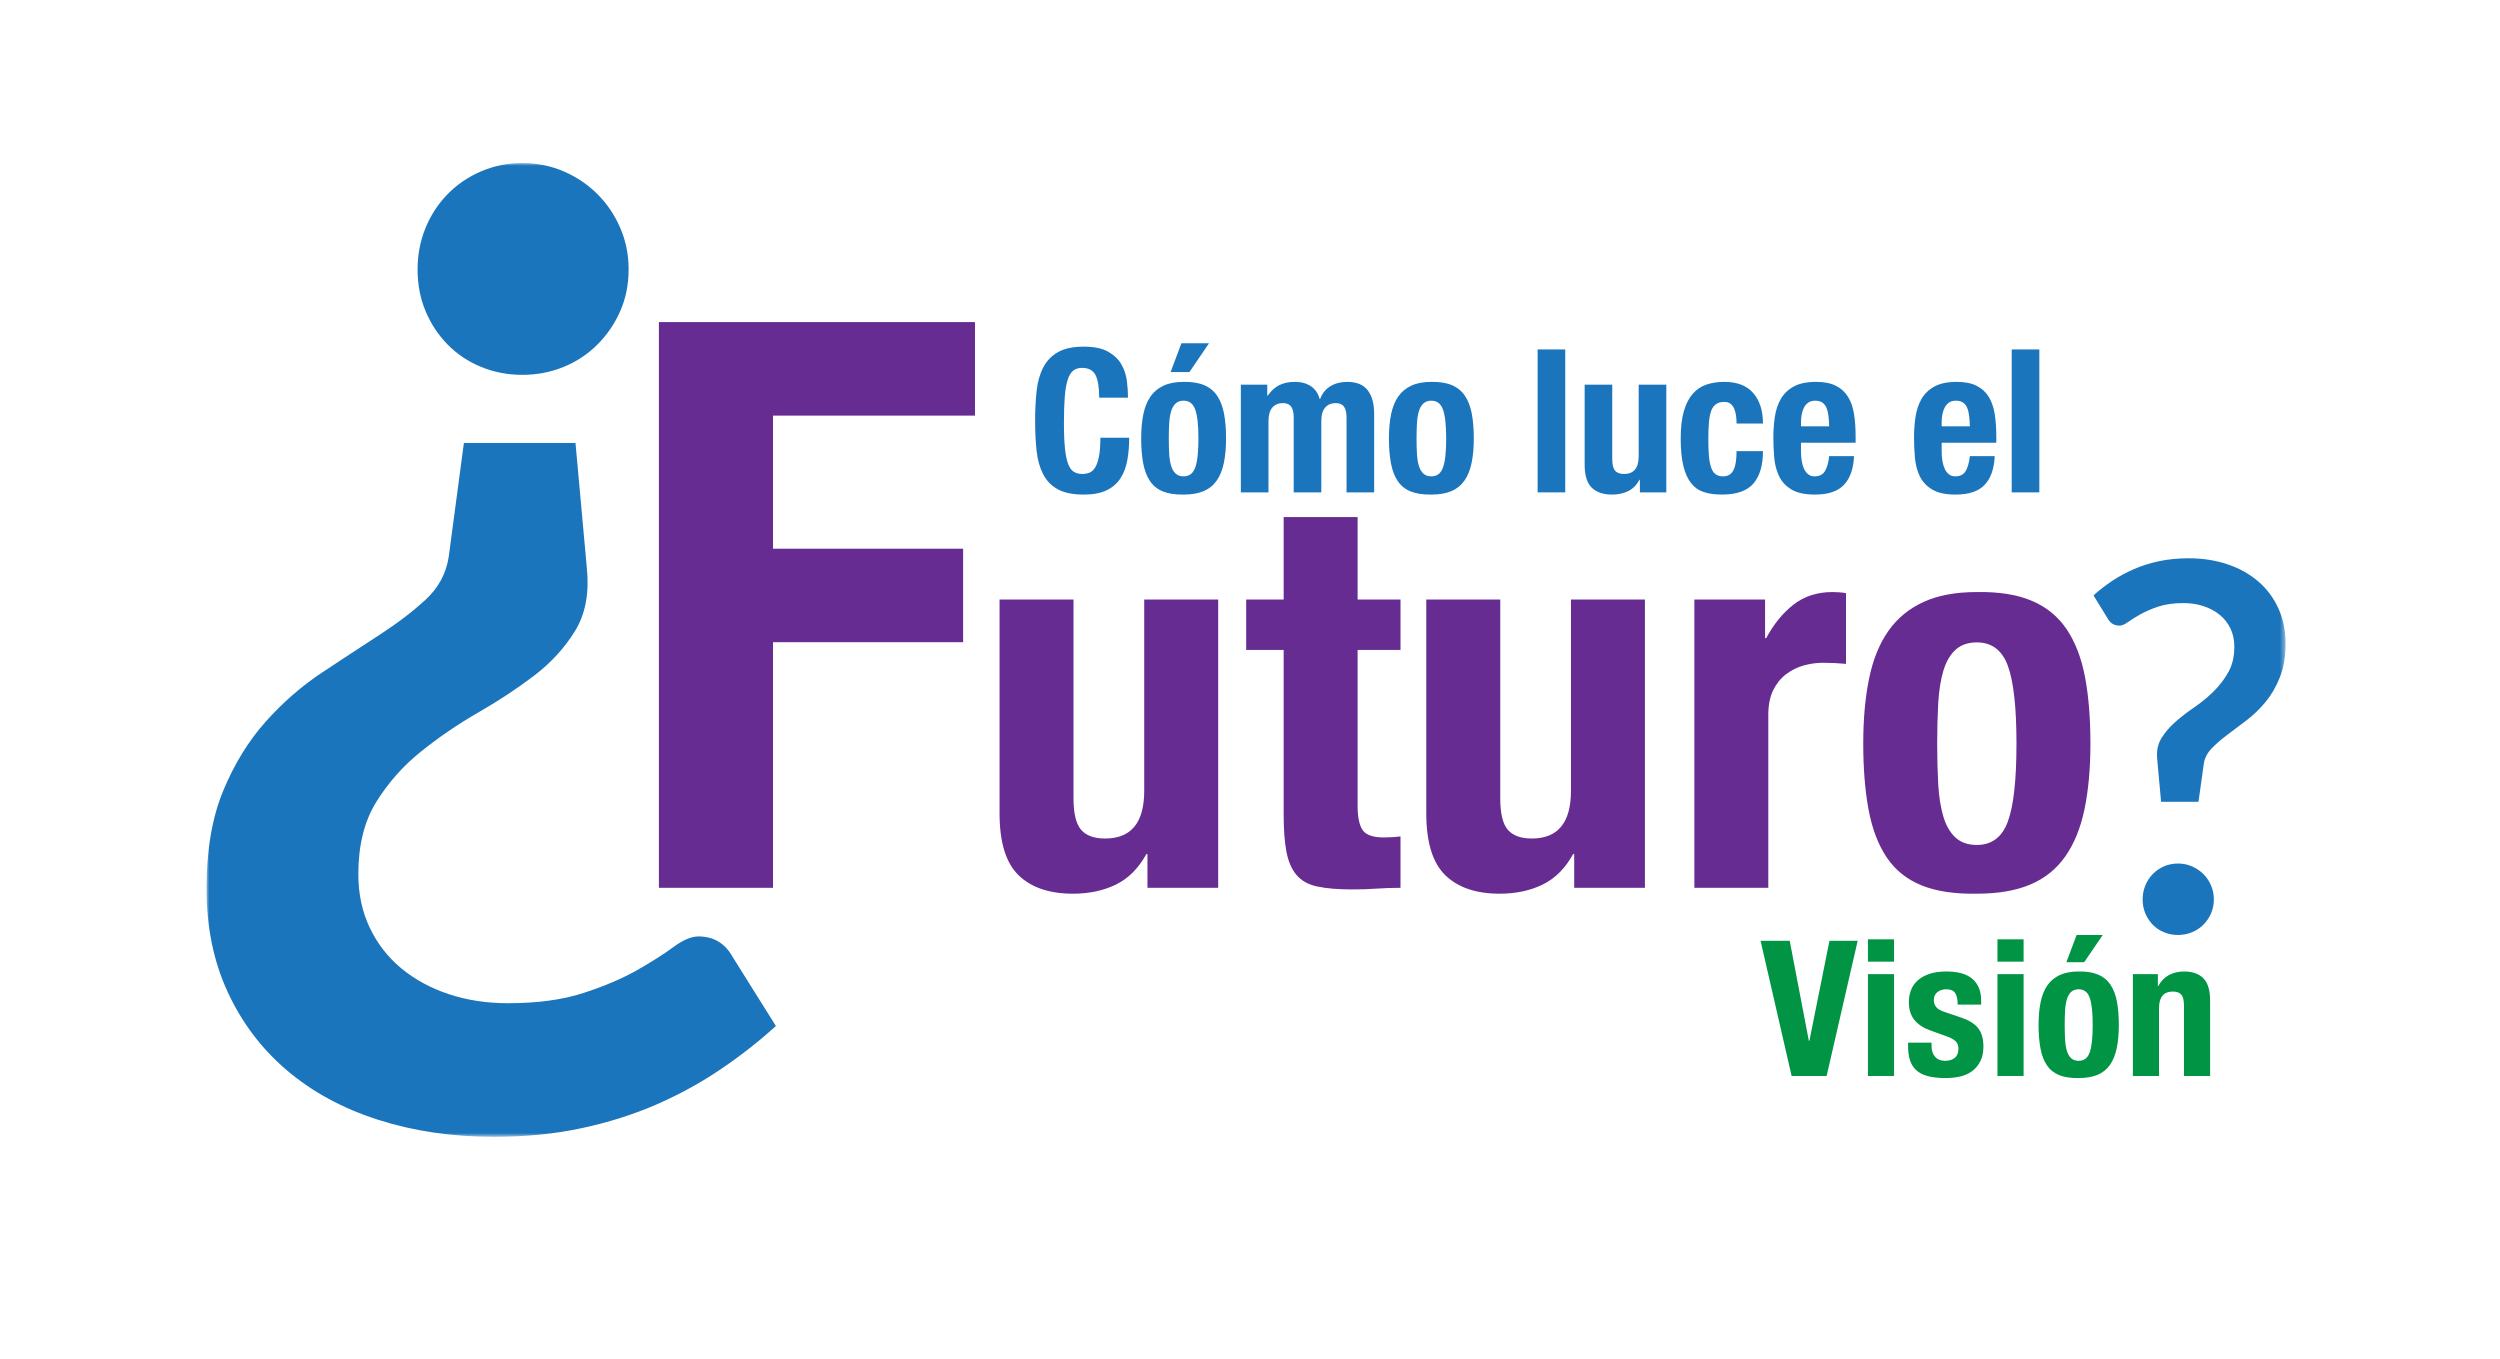 <?xml version="1.0" encoding="UTF-8"?>
<svg width="460px" height="250px" viewBox="0 0 460 250" version="1.1" xmlns="http://www.w3.org/2000/svg" xmlns:xlink="http://www.w3.org/1999/xlink">
    <!-- Generator: Sketch 39.1 (31720) - http://www.bohemiancoding.com/sketch -->
    <title>nuestro-futuro</title>
    <desc>Created with Sketch.</desc>
    <defs>
        <polygon id="path-1" points="0 179.179 382.542 179.179 382.542 0 0 0"></polygon>
    </defs>
    <g id="markup" stroke="none" stroke-width="1" fill="none" fill-rule="evenodd">
        <g id="nuestro-futuro">
            <g id="Page-1" transform="translate(38, 30)">
                <path d="M164.249,43.176 C164.249,41.261 164.02,39.867 163.567,38.995 C163.112,38.124 162.283,37.688 161.079,37.688 C160.416,37.688 159.87,37.865 159.438,38.222 C159.011,38.579 158.673,39.156 158.429,39.954 C158.183,40.752 158.009,41.795 157.911,43.084 C157.815,44.375 157.764,45.95 157.764,47.818 C157.764,49.806 157.831,51.414 157.969,52.641 C158.104,53.87 158.31,54.821 158.593,55.497 C158.878,56.172 159.232,56.626 159.661,56.858 C160.091,57.093 160.589,57.21 161.153,57.21 C161.62,57.21 162.056,57.129 162.461,56.97 C162.865,56.81 163.216,56.491 163.511,56.014 C163.806,55.534 164.038,54.859 164.21,53.987 C164.382,53.115 164.468,51.967 164.47,50.544 L169.772,50.544 C169.772,51.967 169.663,53.317 169.438,54.595 C169.22,55.871 168.808,56.989 168.206,57.946 C167.606,58.903 166.757,59.653 165.665,60.193 C164.573,60.731 163.153,61.003 161.411,61.003 C159.423,61.003 157.837,60.682 156.661,60.045 C155.481,59.408 154.579,58.486 153.954,57.282 C153.327,56.08 152.921,54.643 152.737,52.974 C152.554,51.302 152.461,49.463 152.461,47.447 C152.461,45.459 152.554,43.623 152.737,41.943 C152.921,40.261 153.327,38.82 153.954,37.614 C154.579,36.411 155.481,35.473 156.661,34.796 C157.837,34.123 159.423,33.784 161.411,33.784 C163.302,33.784 164.794,34.092 165.886,34.704 C166.98,35.319 167.796,36.096 168.335,37.044 C168.876,37.989 169.212,39.007 169.349,40.101 C169.483,41.193 169.552,42.217 169.552,43.176 L164.249,43.176 L164.249,43.176 Z" id="Fill-1" fill="#1B75BC"></path>
                <path d="M179.38,33.158 L184.464,33.158 L180.853,38.461 L177.392,38.461 L179.38,33.158 Z M177.058,50.69 C177.058,51.697 177.084,52.63 177.132,53.49 C177.184,54.35 177.298,55.086 177.485,55.7 C177.666,56.312 177.944,56.791 178.312,57.135 C178.679,57.478 179.171,57.651 179.784,57.651 C180.817,57.651 181.528,57.113 181.921,56.031 C182.314,54.951 182.511,53.169 182.511,50.69 C182.511,48.21 182.314,46.431 181.921,45.35 C181.528,44.27 180.817,43.727 179.784,43.727 C179.171,43.727 178.679,43.9 178.312,44.243 C177.944,44.587 177.666,45.067 177.485,45.679 C177.298,46.294 177.184,47.032 177.132,47.89 C177.084,48.749 177.058,49.684 177.058,50.69 L177.058,50.69 Z M171.977,50.69 C171.977,48.995 172.112,47.496 172.382,46.195 C172.651,44.894 173.095,43.809 173.708,42.937 C174.321,42.063 175.127,41.403 176.122,40.949 C177.116,40.494 178.335,40.265 179.784,40.265 C181.308,40.241 182.571,40.445 183.579,40.875 C184.585,41.305 185.382,41.959 185.974,42.845 C186.562,43.727 186.979,44.822 187.226,46.123 C187.47,47.426 187.595,48.946 187.595,50.69 C187.595,52.383 187.458,53.882 187.187,55.183 C186.919,56.485 186.476,57.573 185.862,58.444 C185.249,59.315 184.444,59.959 183.449,60.375 C182.454,60.795 181.234,61.003 179.784,61.003 C178.262,61.026 176.997,60.836 175.991,60.432 C174.985,60.026 174.187,59.388 173.597,58.518 C173.009,57.645 172.591,56.552 172.345,55.239 C172.101,53.925 171.977,52.408 171.977,50.69 L171.977,50.69 Z" id="Fill-3" fill="#1B75BC"></path>
                <path d="M190.315,40.782 L195.177,40.782 L195.177,42.809 L195.251,42.809 C195.887,41.9 196.608,41.249 197.405,40.856 C198.202,40.465 199.154,40.266 200.258,40.266 C201.436,40.266 202.424,40.536 203.224,41.077 C204.02,41.617 204.555,42.403 204.826,43.434 L204.899,43.434 C205.292,42.377 205.924,41.586 206.798,41.059 C207.668,40.532 208.707,40.266 209.91,40.266 C211.602,40.266 212.849,40.776 213.649,41.795 C214.444,42.815 214.845,44.281 214.845,46.196 L214.845,60.596 L209.761,60.596 L209.761,46.748 C209.761,45.916 209.607,45.276 209.302,44.836 C208.994,44.391 208.486,44.172 207.77,44.172 C206.962,44.172 206.32,44.441 205.839,44.98 C205.361,45.523 205.12,46.382 205.12,47.559 L205.12,60.596 L200.041,60.596 L200.041,46.748 C200.041,45.916 199.886,45.276 199.577,44.836 C199.273,44.391 198.762,44.172 198.048,44.172 C197.239,44.172 196.59,44.441 196.117,44.98 C195.637,45.523 195.398,46.382 195.398,47.559 L195.398,60.596 L190.315,60.596 L190.315,40.782 Z" id="Fill-5" fill="#1B75BC"></path>
                <path d="M222.644,50.69 C222.644,51.697 222.671,52.63 222.718,53.49 C222.768,54.35 222.886,55.086 223.07,55.7 C223.255,56.312 223.529,56.791 223.898,57.135 C224.267,57.479 224.757,57.651 225.373,57.651 C226.404,57.651 227.115,57.113 227.507,56.031 C227.902,54.952 228.097,53.169 228.097,50.69 C228.097,48.211 227.902,46.432 227.507,45.351 C227.115,44.271 226.404,43.728 225.373,43.728 C224.757,43.728 224.267,43.9 223.898,44.244 C223.529,44.587 223.255,45.067 223.07,45.679 C222.886,46.294 222.768,47.032 222.718,47.891 C222.671,48.749 222.644,49.684 222.644,50.69 M217.563,50.69 C217.563,48.995 217.699,47.497 217.967,46.195 C218.238,44.895 218.681,43.809 219.294,42.937 C219.908,42.064 220.711,41.403 221.708,40.949 C222.701,40.494 223.921,40.266 225.373,40.266 C226.892,40.242 228.158,40.445 229.164,40.875 C230.171,41.305 230.968,41.959 231.558,42.845 C232.148,43.728 232.565,44.822 232.812,46.123 C233.056,47.426 233.179,48.946 233.179,50.69 C233.179,52.383 233.044,53.882 232.773,55.184 C232.503,56.485 232.062,57.573 231.449,58.444 C230.835,59.315 230.032,59.96 229.036,60.376 C228.04,60.795 226.822,61.003 225.373,61.003 C223.848,61.026 222.584,60.836 221.578,60.432 C220.572,60.026 219.773,59.389 219.183,58.519 C218.595,57.646 218.177,56.552 217.931,55.239 C217.687,53.925 217.563,52.409 217.563,50.69" id="Fill-7" fill="#1B75BC"></path>
                <mask id="mask-2" fill="white">
                    <use xlink:href="#path-1"></use>
                </mask>
                <g id="Clip-10"></g>
                <polygon id="Fill-9" fill="#1B75BC" mask="url(#mask-2)" points="244.923 60.597 250.003 60.597 250.003 34.299 244.923 34.299"></polygon>
                <path d="M263.739,58.277 L263.666,58.277 C263.126,59.259 262.427,59.96 261.567,60.376 C260.706,60.795 259.726,61.003 258.62,61.003 C256.998,61.003 255.755,60.578 254.884,59.733 C254.01,58.885 253.575,57.468 253.575,55.479 L253.575,40.782 L258.655,40.782 L258.655,54.447 C258.655,55.479 258.829,56.197 259.173,56.601 C259.516,57.008 260.069,57.21 260.831,57.21 C262.622,57.21 263.518,56.119 263.518,53.931 L263.518,40.782 L268.602,40.782 L268.602,60.597 L263.739,60.597 L263.739,58.277 Z" id="Fill-11" fill="#1B75BC" mask="url(#mask-2)"></path>
                <path d="M281.526,47.928 C281.526,47.438 281.495,46.958 281.433,46.49 C281.373,46.023 281.26,45.6 281.101,45.219 C280.942,44.84 280.714,44.532 280.421,44.3 C280.125,44.066 279.733,43.949 279.241,43.949 C278.627,43.949 278.125,44.09 277.731,44.376 C277.339,44.656 277.043,45.074 276.849,45.627 C276.649,46.176 276.519,46.879 276.442,47.724 C276.368,48.574 276.334,49.572 276.334,50.727 C276.334,51.955 276.368,53.004 276.442,53.874 C276.519,54.748 276.649,55.465 276.849,56.032 C277.043,56.596 277.32,57.008 277.678,57.267 C278.033,57.525 278.493,57.651 279.055,57.651 C279.916,57.651 280.545,57.282 280.937,56.547 C281.329,55.809 281.526,54.63 281.526,53.011 L286.387,53.011 C286.387,55.612 285.803,57.594 284.637,58.959 C283.469,60.319 281.538,61.002 278.836,61.002 C277.558,61.002 276.449,60.849 275.503,60.542 C274.56,60.234 273.772,59.682 273.146,58.885 C272.521,58.087 272.048,57.017 271.728,55.681 C271.408,54.343 271.25,52.678 271.25,50.69 C271.25,48.651 271.447,46.964 271.839,45.627 C272.231,44.288 272.784,43.219 273.498,42.42 C274.209,41.623 275.055,41.066 276.036,40.745 C277.019,40.426 278.099,40.266 279.279,40.266 C281.635,40.266 283.409,40.955 284.601,42.328 C285.793,43.706 286.387,45.572 286.387,47.928 L281.526,47.928 Z" id="Fill-12" fill="#1B75BC" mask="url(#mask-2)"></path>
                <path d="M298.573,48.442 C298.55,47.684 298.499,47.014 298.425,46.434 C298.35,45.859 298.223,45.369 298.04,44.962 C297.854,44.558 297.596,44.251 297.266,44.042 C296.934,43.832 296.511,43.727 295.995,43.727 C295.479,43.727 295.057,43.845 294.723,44.08 C294.393,44.311 294.13,44.618 293.932,44.999 C293.735,45.381 293.594,45.803 293.509,46.27 C293.423,46.738 293.382,47.203 293.382,47.669 L293.382,48.442 L298.573,48.442 Z M293.382,51.463 L293.382,53.049 C293.382,53.636 293.423,54.208 293.509,54.761 C293.594,55.312 293.735,55.804 293.932,56.234 C294.13,56.664 294.387,57.008 294.706,57.266 C295.024,57.524 295.417,57.651 295.885,57.651 C296.745,57.651 297.37,57.344 297.762,56.731 C298.155,56.118 298.425,55.183 298.573,53.931 L303.139,53.931 C303.042,56.239 302.428,57.994 301.299,59.198 C300.169,60.402 298.391,61.003 295.96,61.003 C294.116,61.003 292.679,60.696 291.649,60.08 C290.619,59.468 289.858,58.658 289.366,57.651 C288.876,56.645 288.575,55.516 288.464,54.264 C288.352,53.01 288.298,51.758 288.298,50.505 C288.298,49.179 288.389,47.903 288.575,46.673 C288.757,45.447 289.126,44.356 289.678,43.397 C290.23,42.44 291.022,41.678 292.053,41.115 C293.087,40.55 294.462,40.265 296.18,40.265 C297.653,40.265 298.863,40.505 299.805,40.984 C300.753,41.462 301.496,42.139 302.036,43.01 C302.575,43.881 302.944,44.939 303.139,46.176 C303.337,47.418 303.434,48.798 303.434,50.322 L303.434,51.463 L293.382,51.463 Z" id="Fill-13" fill="#1B75BC" mask="url(#mask-2)"></path>
                <path d="M324.458,48.442 C324.435,47.684 324.386,47.014 324.312,46.434 C324.237,45.859 324.11,45.369 323.925,44.962 C323.741,44.558 323.485,44.251 323.151,44.042 C322.819,43.832 322.396,43.727 321.88,43.727 C321.366,43.727 320.942,43.845 320.61,44.08 C320.278,44.311 320.015,44.618 319.817,44.999 C319.622,45.381 319.481,45.803 319.396,46.27 C319.31,46.738 319.267,47.203 319.267,47.669 L319.267,48.442 L324.458,48.442 Z M319.267,51.463 L319.267,53.049 C319.267,53.636 319.31,54.208 319.396,54.761 C319.481,55.312 319.622,55.804 319.817,56.234 C320.015,56.664 320.272,57.008 320.591,57.266 C320.912,57.524 321.304,57.651 321.77,57.651 C322.63,57.651 323.257,57.344 323.647,56.731 C324.04,56.118 324.312,55.183 324.458,53.931 L329.026,53.931 C328.929,56.239 328.315,57.994 327.186,59.198 C326.056,60.402 324.276,61.003 321.845,61.003 C320.003,61.003 318.566,60.696 317.534,60.08 C316.505,59.468 315.745,58.658 315.251,57.651 C314.763,56.645 314.462,55.516 314.348,54.264 C314.239,53.01 314.183,51.758 314.183,50.505 C314.183,49.179 314.274,47.903 314.462,46.673 C314.642,45.447 315.011,44.356 315.563,43.397 C316.115,42.44 316.907,41.678 317.94,41.115 C318.972,40.55 320.347,40.265 322.063,40.265 C323.538,40.265 324.748,40.505 325.692,40.984 C326.64,41.462 327.382,42.139 327.923,43.01 C328.464,43.881 328.831,44.939 329.026,46.176 C329.224,47.418 329.321,48.798 329.321,50.322 L329.321,51.463 L319.267,51.463 Z" id="Fill-14" fill="#1B75BC" mask="url(#mask-2)"></path>
                <polygon id="Fill-15" fill="#1B75BC" mask="url(#mask-2)" points="332.153 60.597 337.237 60.597 337.237 34.299 332.153 34.299"></polygon>
                <path d="M38.834,19.556 C38.834,16.855 39.325,14.317 40.299,11.942 C41.274,9.568 42.622,7.497 44.353,5.728 C46.078,3.958 48.126,2.563 50.501,1.535 C52.872,0.512 55.409,-0 58.108,-0 C60.813,-0 63.35,0.512 65.724,1.535 C68.097,2.563 70.171,3.958 71.938,5.728 C73.708,7.497 75.105,9.568 76.126,11.942 C77.153,14.317 77.667,16.855 77.667,19.556 C77.667,22.348 77.153,24.911 76.126,27.24 C75.105,29.567 73.708,31.618 71.938,33.385 C70.171,35.154 68.097,36.528 65.724,37.504 C63.35,38.483 60.813,38.973 58.108,38.973 C55.409,38.973 52.872,38.483 50.501,37.504 C48.126,36.528 46.078,35.154 44.353,33.385 C42.622,31.618 41.274,29.567 40.299,27.24 C39.325,24.911 38.834,22.348 38.834,19.556 L38.834,19.556 Z M104.765,158.784 C101.694,161.577 98.344,164.208 94.708,166.673 C91.084,169.147 87.138,171.309 82.905,173.175 C78.667,175.032 74.056,176.5 69.077,177.571 C64.089,178.644 58.716,179.179 52.943,179.179 C45.208,179.179 38.085,178.13 31.569,176.038 C25.048,173.945 19.464,170.915 14.808,166.956 C10.147,162.994 6.522,158.202 3.91,152.564 C1.302,146.933 0,140.579 0,133.502 C0,126.426 1.026,120.417 3.077,115.482 C5.124,110.546 7.734,106.311 10.899,102.769 C14.062,99.23 17.507,96.231 21.235,93.76 C24.956,91.296 28.472,88.99 31.778,86.845 C35.081,84.705 37.929,82.539 40.299,80.351 C42.677,78.161 44.091,75.53 44.563,72.46 L47.356,51.508 L67.89,51.508 L69.983,74.553 C70.448,79.119 69.728,82.96 67.817,86.079 C65.909,89.198 63.396,91.945 60.276,94.323 C57.155,96.695 53.732,98.953 50.007,101.095 C46.278,103.235 42.769,105.636 39.46,108.287 C36.155,110.94 33.409,114.04 31.222,117.577 C29.031,121.12 27.934,125.542 27.934,130.845 C27.934,134.48 28.634,137.762 30.032,140.694 C31.431,143.629 33.36,146.119 35.831,148.169 C38.3,150.218 41.204,151.799 44.563,152.919 C47.913,154.034 51.544,154.592 55.458,154.592 C60.855,154.592 65.489,153.968 69.356,152.708 C73.22,151.451 76.499,150.051 79.208,148.515 C81.903,146.98 84.14,145.561 85.907,144.258 C87.673,142.951 89.214,142.303 90.521,142.303 C93.31,142.303 95.405,143.56 96.804,146.073 L104.765,158.784 Z" id="Fill-16" fill="#1B75BC" mask="url(#mask-2)"></path>
                <polygon id="Fill-17" fill="#662C91" mask="url(#mask-2)" points="83.237 29.265 141.398 29.265 141.398 46.472 104.234 46.472 104.234 70.962 139.216 70.962 139.216 88.165 104.234 88.165 104.234 133.358 83.237 133.358"></polygon>
                <path d="M173.132,127.15 L172.931,127.15 C171.486,129.777 169.615,131.649 167.312,132.769 C165.007,133.885 162.386,134.441 159.423,134.441 C155.085,134.441 151.755,133.31 149.417,131.042 C147.082,128.774 145.919,124.977 145.919,119.655 L145.919,80.315 L159.525,80.315 L159.525,116.893 C159.525,119.655 159.984,121.577 160.905,122.661 C161.821,123.745 163.306,124.287 165.339,124.287 C170.138,124.287 172.538,121.366 172.538,115.512 L172.538,80.315 L186.146,80.315 L186.146,133.358 L173.132,133.358 L173.132,127.15 Z" id="Fill-18" fill="#662C91" mask="url(#mask-2)"></path>
                <path d="M198.194,65.135 L211.801,65.135 L211.801,80.314 L219.692,80.314 L219.692,89.582 L211.801,89.582 L211.801,118.273 C211.801,120.376 212.116,121.871 212.741,122.76 C213.367,123.648 214.661,124.091 216.633,124.091 C217.157,124.091 217.686,124.073 218.208,124.041 C218.737,124.01 219.228,123.957 219.692,123.894 L219.692,133.358 C218.176,133.358 216.715,133.405 215.301,133.507 C213.889,133.603 212.397,133.656 210.816,133.656 C208.19,133.656 206.04,133.476 204.36,133.113 C202.682,132.752 201.407,132.026 200.513,130.942 C199.624,129.858 199.02,128.43 198.692,126.656 C198.363,124.882 198.194,122.647 198.194,119.953 L198.194,89.582 L191.298,89.582 L191.298,80.314 L198.194,80.314 L198.194,65.135 Z" id="Fill-19" fill="#662C91" mask="url(#mask-2)"></path>
                <path d="M251.653,127.15 L251.452,127.15 C250.007,129.777 248.135,131.649 245.833,132.769 C243.528,133.885 240.905,134.441 237.94,134.441 C233.606,134.441 230.274,133.31 227.938,131.042 C225.601,128.774 224.436,124.977 224.436,119.655 L224.436,80.315 L238.046,80.315 L238.046,116.893 C238.046,119.655 238.503,121.577 239.423,122.661 C240.342,123.745 241.825,124.287 243.856,124.287 C248.657,124.287 251.057,121.366 251.057,115.512 L251.057,80.315 L264.665,80.315 L264.665,133.358 L251.653,133.358 L251.653,127.15 Z" id="Fill-20" fill="#662C91" mask="url(#mask-2)"></path>
                <path d="M273.762,80.315 L286.773,80.315 L286.773,87.417 L286.976,87.417 C288.355,84.853 290.023,82.799 292,81.254 C293.976,79.709 296.366,78.938 299.202,78.938 C299.595,78.938 300.003,78.953 300.43,78.986 C300.857,79.02 301.265,79.065 301.665,79.135 L301.665,92.148 C300.937,92.079 300.229,92.032 299.538,92 C298.855,91.967 298.142,91.952 297.421,91.952 C296.24,91.952 295.06,92.116 293.872,92.445 C292.691,92.771 291.605,93.316 290.619,94.072 C289.632,94.824 288.846,95.814 288.249,97.028 C287.665,98.245 287.368,99.739 287.368,101.511 L287.368,133.359 L273.762,133.359 L273.762,80.315 Z" id="Fill-21" fill="#662C91" mask="url(#mask-2)"></path>
                <path d="M318.442,106.839 C318.442,109.532 318.509,112.028 318.635,114.328 C318.772,116.632 319.086,118.604 319.575,120.246 C320.065,121.891 320.803,123.171 321.793,124.09 C322.781,125.009 324.096,125.471 325.74,125.471 C328.495,125.471 330.406,124.026 331.457,121.131 C332.509,118.241 333.031,113.478 333.031,106.839 C333.031,100.199 332.509,95.436 331.457,92.542 C330.406,89.652 328.495,88.201 325.74,88.201 C324.096,88.201 322.781,88.662 321.793,89.583 C320.803,90.506 320.065,91.787 319.575,93.428 C319.086,95.073 318.772,97.044 318.635,99.345 C318.509,101.646 318.442,104.141 318.442,106.839 M304.837,106.839 C304.837,102.304 305.197,98.292 305.923,94.808 C306.642,91.325 307.824,88.417 309.469,86.081 C311.115,83.75 313.265,81.977 315.933,80.761 C318.589,79.545 321.854,78.937 325.74,78.937 C329.81,78.869 333.2,79.412 335.887,80.563 C338.587,81.712 340.719,83.47 342.3,85.839 C343.878,88.201 344.993,91.129 345.651,94.613 C346.308,98.095 346.637,102.172 346.637,106.839 C346.637,111.373 346.276,115.38 345.553,118.863 C344.832,122.348 343.649,125.258 342.007,127.591 C340.361,129.923 338.209,131.649 335.545,132.769 C332.885,133.885 329.618,134.441 325.74,134.441 C321.661,134.51 318.274,134 315.586,132.913 C312.887,131.829 310.753,130.124 309.173,127.787 C307.599,125.455 306.483,122.528 305.824,119.012 C305.168,115.498 304.837,111.437 304.837,106.839" id="Fill-22" fill="#662C91" mask="url(#mask-2)"></path>
                <path d="M356.247,135.485 C356.247,134.574 356.412,133.718 356.743,132.921 C357.071,132.117 357.528,131.418 358.11,130.82 C358.69,130.224 359.382,129.754 360.181,129.406 C360.985,129.062 361.839,128.886 362.753,128.886 C363.657,128.886 364.517,129.062 365.317,129.406 C366.119,129.754 366.819,130.224 367.415,130.82 C368.013,131.418 368.484,132.117 368.827,132.921 C369.177,133.718 369.348,134.574 369.348,135.485 C369.348,136.427 369.177,137.29 368.827,138.076 C368.484,138.862 368.013,139.555 367.415,140.151 C366.819,140.748 366.119,141.21 365.317,141.539 C364.517,141.869 363.657,142.036 362.753,142.036 C361.839,142.036 360.985,141.869 360.181,141.539 C359.382,141.21 358.69,140.748 358.11,140.151 C357.528,139.555 357.071,138.862 356.743,138.076 C356.412,137.29 356.247,136.427 356.247,135.485 L356.247,135.485 Z M347.201,79.554 C348.235,78.611 349.372,77.735 350.591,76.918 C351.816,76.098 353.143,75.378 354.575,74.75 C356.003,74.12 357.558,73.624 359.239,73.264 C360.921,72.906 362.735,72.724 364.683,72.724 C367.286,72.724 369.685,73.094 371.868,73.83 C374.048,74.567 375.934,75.621 377.522,76.986 C379.108,78.355 380.341,80.003 381.22,81.933 C382.101,83.869 382.542,86.026 382.542,88.413 C382.542,90.8 382.196,92.865 381.501,94.608 C380.811,96.356 379.931,97.871 378.867,99.157 C377.798,100.446 376.634,101.57 375.378,102.526 C374.122,103.485 372.934,104.381 371.823,105.209 C370.704,106.043 369.748,106.876 368.948,107.708 C368.145,108.541 367.665,109.461 367.511,110.464 L366.52,117.532 L359.64,117.532 L358.933,109.757 C358.774,108.282 359.011,107.012 359.64,105.942 C360.267,104.875 361.106,103.871 362.163,102.924 C363.214,101.983 364.376,101.08 365.647,100.216 C366.919,99.353 368.108,98.385 369.206,97.319 C370.306,96.251 371.233,95.059 371.983,93.737 C372.739,92.419 373.118,90.83 373.118,88.98 C373.118,87.753 372.882,86.646 372.409,85.655 C371.94,84.669 371.282,83.827 370.43,83.135 C369.583,82.444 368.593,81.911 367.464,81.534 C366.333,81.157 365.106,80.967 363.788,80.967 C361.933,80.967 360.364,81.19 359.077,81.63 C357.786,82.066 356.688,82.548 355.776,83.065 C354.868,83.584 354.112,84.053 353.517,84.48 C352.921,84.904 352.415,85.115 352.007,85.115 C351.036,85.115 350.311,84.692 349.841,83.844 L347.201,79.554 Z" id="Fill-23" fill="#1B75BC" mask="url(#mask-2)"></path>
                <polygon id="Fill-24" fill="#009444" mask="url(#mask-2)" points="291.308 143.112 294.826 161.502 294.93 161.502 298.62 143.112 303.81 143.112 298.099 167.981 291.658 167.981 285.947 143.112"></polygon>
                <path d="M305.698,167.98 L310.507,167.98 L310.507,149.242 L305.698,149.242 L305.698,167.98 Z M305.698,146.943 L310.507,146.943 L310.507,142.835 L305.698,142.835 L305.698,146.943 Z" id="Fill-25" fill="#009444" mask="url(#mask-2)"></path>
                <path d="M317.405,161.85 L317.405,162.477 C317.405,163.288 317.622,163.946 318.05,164.443 C318.481,164.945 319.1,165.191 319.915,165.191 C320.657,165.191 321.249,165.008 321.688,164.635 C322.134,164.265 322.35,163.707 322.35,162.964 C322.35,162.362 322.176,161.902 321.831,161.589 C321.479,161.278 321.075,161.027 320.608,160.84 L317.233,159.621 C315.91,159.154 314.911,158.502 314.237,157.651 C313.564,156.81 313.229,155.72 313.229,154.396 C313.229,153.632 313.354,152.906 313.61,152.221 C313.865,151.533 314.272,150.936 314.83,150.428 C315.385,149.916 316.1,149.508 316.969,149.208 C317.841,148.906 318.891,148.754 320.122,148.754 C322.305,148.754 323.919,149.219 324.964,150.151 C326.009,151.079 326.53,152.39 326.53,154.083 L326.53,154.851 L322.212,154.851 C322.212,153.876 322.055,153.161 321.741,152.709 C321.428,152.255 320.878,152.027 320.089,152.027 C319.483,152.027 318.956,152.197 318.505,152.535 C318.05,152.872 317.825,153.377 317.825,154.048 C317.825,154.515 317.968,154.929 318.259,155.304 C318.551,155.674 319.1,155.985 319.915,156.242 L322.805,157.217 C324.313,157.725 325.382,158.395 326.009,159.222 C326.635,160.048 326.948,161.163 326.948,162.582 C326.948,163.58 326.774,164.443 326.426,165.177 C326.075,165.908 325.596,166.517 324.983,167.005 C324.366,167.492 323.635,167.839 322.788,168.049 C321.94,168.258 321.003,168.36 319.983,168.36 C318.635,168.36 317.516,168.235 316.624,167.98 C315.728,167.727 315.018,167.342 314.499,166.83 C313.977,166.321 313.61,165.699 313.401,164.967 C313.192,164.239 313.085,163.417 313.085,162.512 L313.085,161.85 L317.405,161.85 Z" id="Fill-26" fill="#009444" mask="url(#mask-2)"></path>
                <path d="M329.532,167.98 L334.341,167.98 L334.341,149.242 L329.532,149.242 L329.532,167.98 Z M329.532,146.943 L334.341,146.943 L334.341,142.835 L329.532,142.835 L329.532,146.943 Z" id="Fill-27" fill="#009444" mask="url(#mask-2)"></path>
                <path d="M344.097,142.035 L348.904,142.035 L345.492,147.046 L342.216,147.046 L344.097,142.035 Z M341.906,158.612 C341.906,159.565 341.927,160.444 341.972,161.259 C342.021,162.07 342.132,162.769 342.304,163.348 C342.476,163.929 342.74,164.38 343.085,164.706 C343.435,165.034 343.902,165.191 344.48,165.191 C345.454,165.191 346.13,164.684 346.5,163.659 C346.872,162.638 347.056,160.958 347.056,158.612 C347.056,156.265 346.872,154.585 346.5,153.561 C346.13,152.54 345.454,152.027 344.48,152.027 C343.902,152.027 343.435,152.191 343.085,152.514 C342.74,152.839 342.476,153.293 342.304,153.876 C342.132,154.453 342.021,155.153 341.972,155.964 C341.927,156.776 341.906,157.658 341.906,158.612 L341.906,158.612 Z M337.096,158.612 C337.096,157.008 337.224,155.594 337.481,154.363 C337.736,153.135 338.152,152.107 338.734,151.28 C339.316,150.456 340.076,149.829 341.016,149.4 C341.954,148.97 343.109,148.754 344.48,148.754 C345.917,148.73 347.118,148.925 348.066,149.33 C349.019,149.736 349.775,150.356 350.33,151.194 C350.888,152.027 351.281,153.061 351.516,154.293 C351.749,155.523 351.865,156.962 351.865,158.612 C351.865,160.215 351.736,161.629 351.48,162.86 C351.224,164.09 350.808,165.117 350.226,165.944 C349.649,166.768 348.884,167.376 347.945,167.771 C347.005,168.164 345.851,168.36 344.48,168.36 C343.04,168.387 341.845,168.209 340.894,167.825 C339.941,167.439 339.187,166.835 338.628,166.014 C338.072,165.188 337.678,164.153 337.447,162.91 C337.214,161.67 337.096,160.236 337.096,158.612 L337.096,158.612 Z" id="Fill-28" fill="#009444" mask="url(#mask-2)"></path>
                <path d="M354.449,149.243 L359.046,149.243 L359.046,151.437 L359.118,151.437 C359.626,150.507 360.286,149.83 361.102,149.4 C361.914,148.97 362.843,148.754 363.889,148.754 C365.419,148.754 366.599,149.176 367.425,150.01 C368.245,150.843 368.66,152.203 368.66,154.084 L368.66,167.981 L363.852,167.981 L363.852,155.059 C363.852,154.084 363.692,153.406 363.367,153.019 C363.038,152.641 362.516,152.447 361.798,152.447 C360.102,152.447 359.257,153.479 359.257,155.546 L359.257,167.981 L354.449,167.981 L354.449,149.243 Z" id="Fill-29" fill="#009444" mask="url(#mask-2)"></path>
            </g>
        </g>
    </g>
</svg>